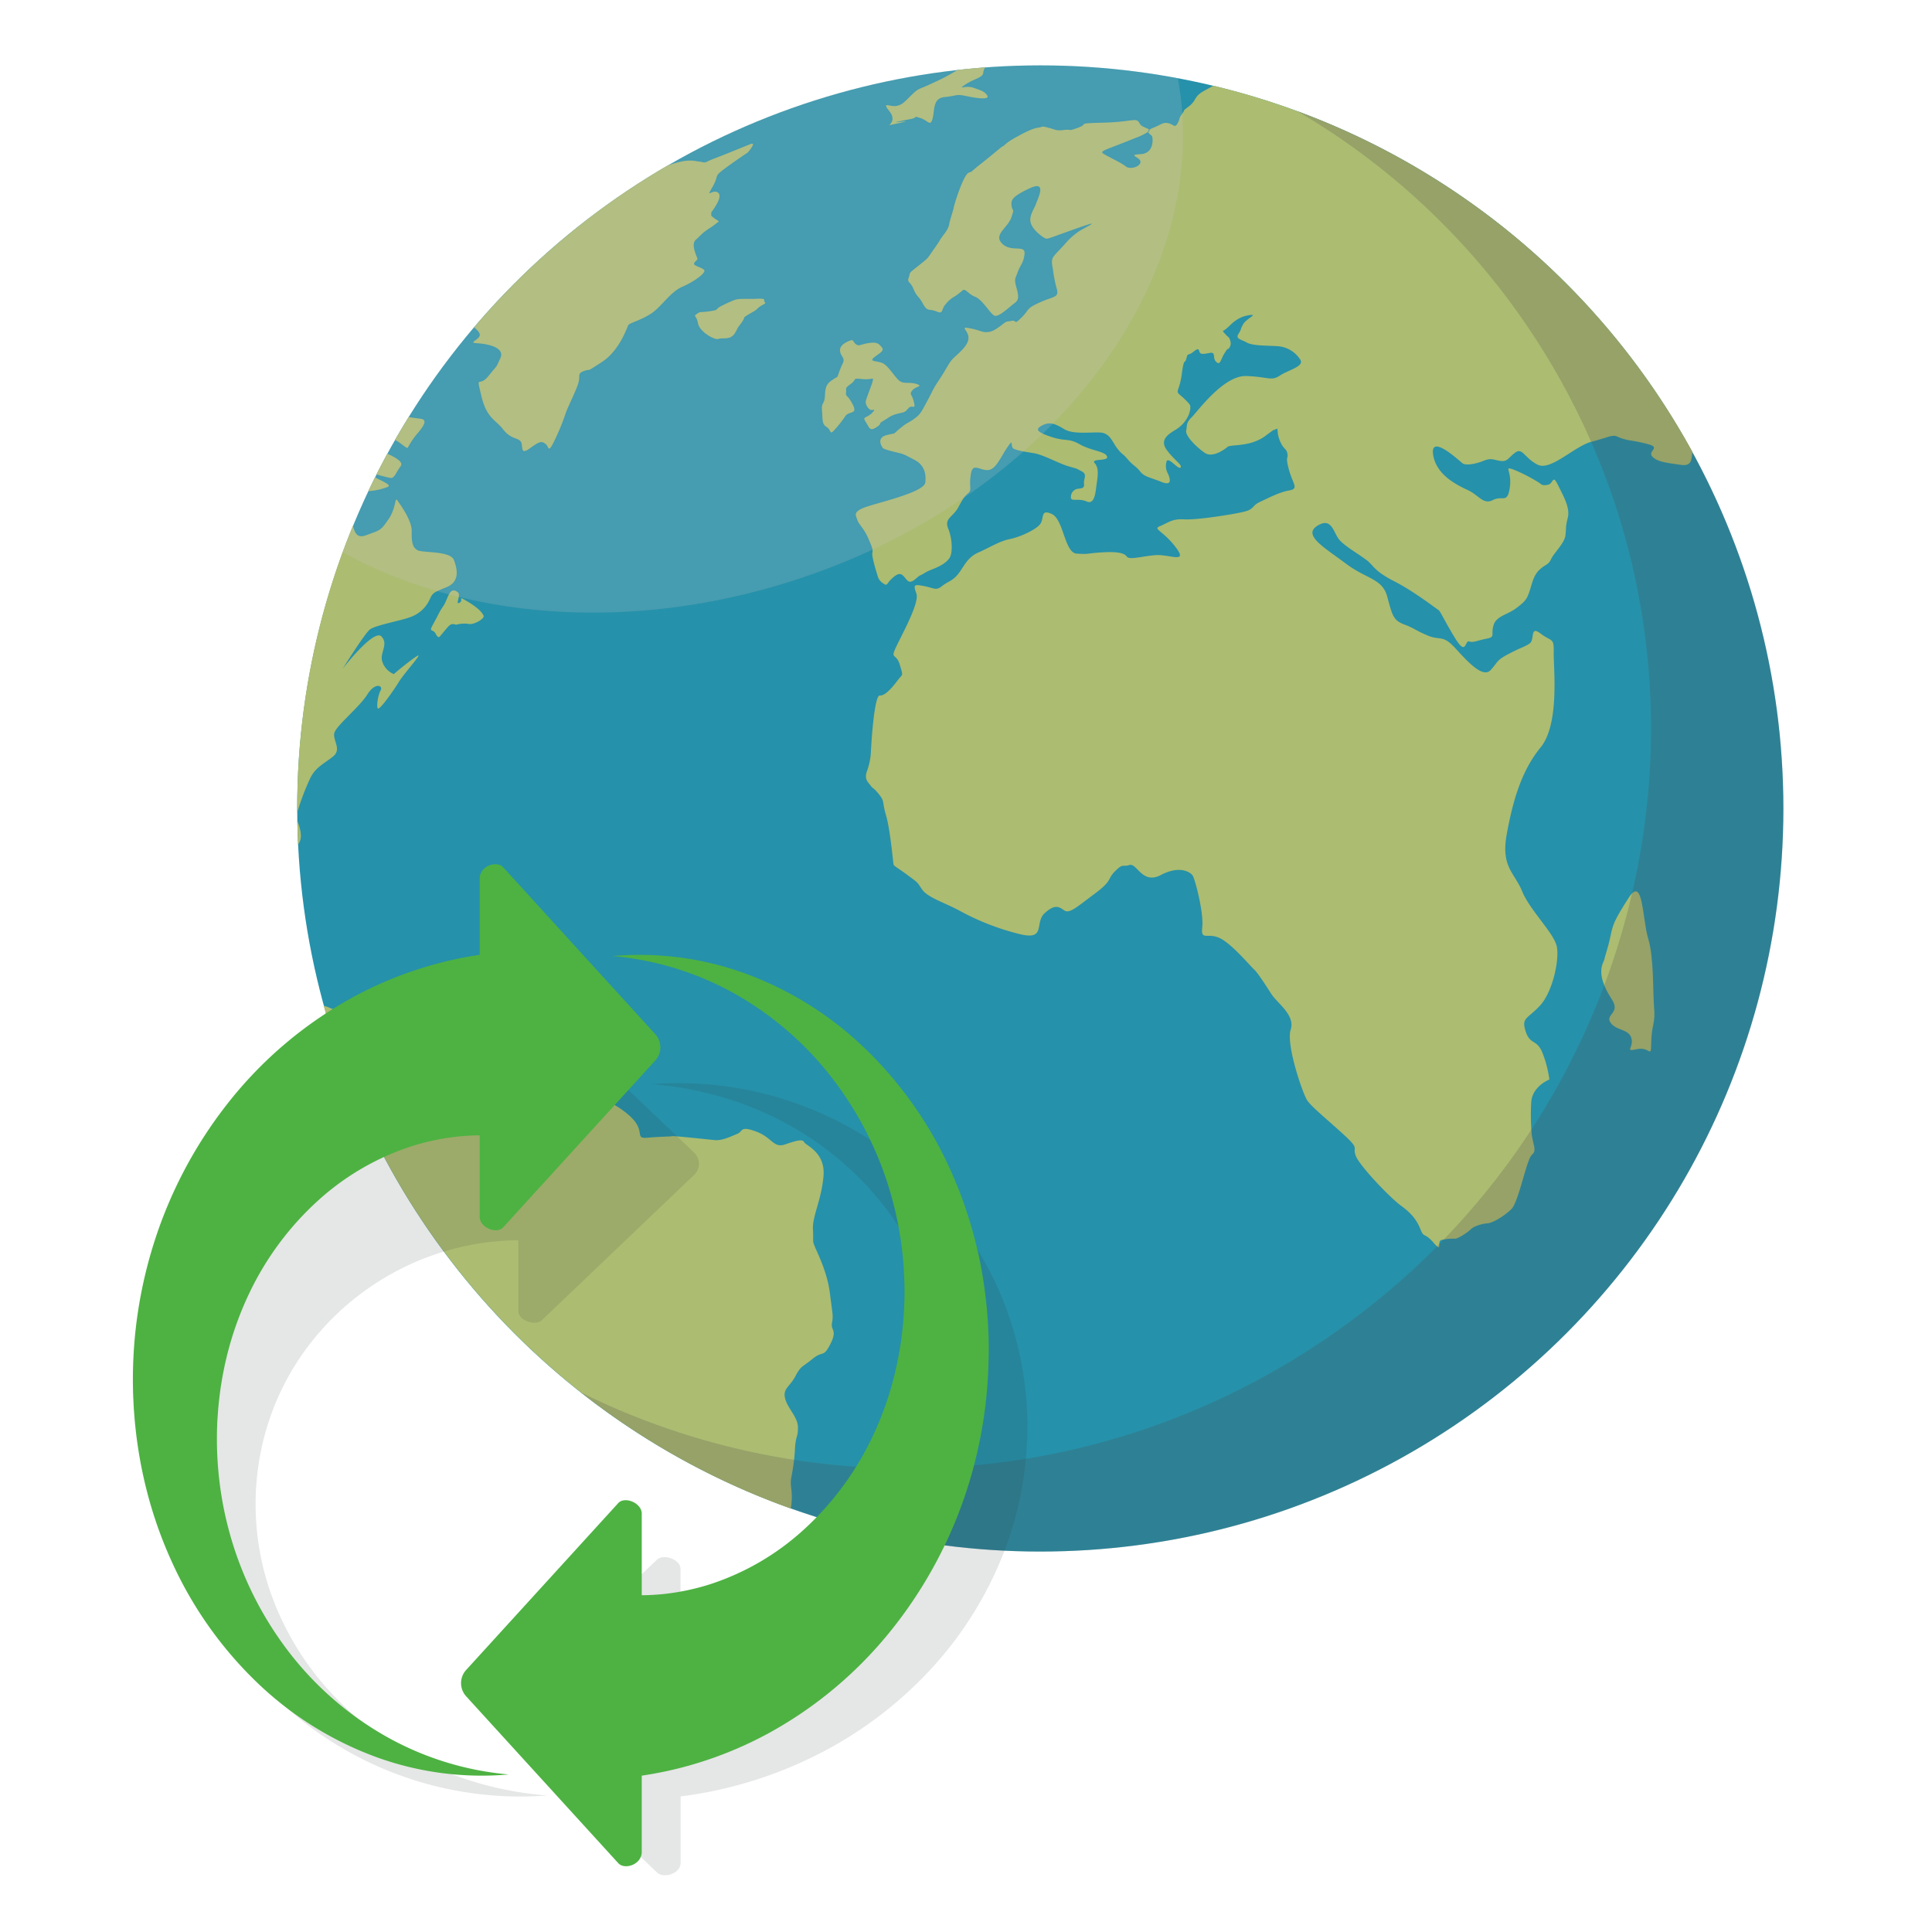 <svg id="lug_notreOffreProd01" xmlns="http://www.w3.org/2000/svg" viewBox="0 0 650 650"><defs><style>.cls-1{fill:#2691aa;}.cls-2,.cls-3{fill:#acbc71;}.cls-2{fill-rule:evenodd;}.cls-4{fill:#ccc;opacity:0.2;}.cls-5{fill:#4d4d4d;opacity:0.23;}.cls-6{opacity:0.12;}.cls-7{fill:#262a2d;}.cls-8{fill:#4db242;}</style></defs><g id="Earth"><circle class="cls-1" cx="350" cy="272" r="250"/><g id="Map"><path class="cls-2" d="M257.29,101.62c-.68-.59,1-1.28-2.63-1.11s-6-.21-7.68.47a46.62,46.62,0,0,0-4.24,1.94c-2.56,1.25-.37,1.24-3.87,1.78s-3.09-.06-4.44.92-.11.26.39,3.12,5.63,5.81,6.94,5.28,4,.59,5.53-2,.14-.72,2-3.21.22-1.62,2.51-3,2-1,3.26-2.19S258,102.22,257.29,101.62Z"/><path class="cls-2" d="M162.7,207.16c-.38-.94-1.7-2.59-5.43-4.8s-1.06-.45-2.67.43.6-2.59-.54-3.5c-2.91-2.32-3.27,2.19-4.91,4.61s-1.16,2-3.18,5.65-.41,1.7.61,3.69,1.58.67,1.58.67.3-.34,2.22-2.64,2.51-.8,3.45-1.18a10.12,10.12,0,0,1,4.1-.13C159.74,210.1,163.08,208.1,162.7,207.16Z"/><path class="cls-2" d="M308.3,129.17c-2.56-.79-4.29.21-5.87-1.19s-3.69-5.11-5.62-5.86-4.23-.42-3-1.63,3.94-2.31,2.94-3.53-1.53-2-4.49-1.54-3.09,1.15-4.18.47-.82-1.8-2-1.34-3.67,1.48-3.45,3.53,1.89,2.18.83,4.34-1.5,4.06-1.78,4.38.19-.28-2.1,1.35-1.87,3.91-2.11,5.84-1.19,1.59-.9,4.32-.21,4.26,1.56,5.37.77,3.15,3,.53A36.71,36.71,0,0,0,284.4,140c1.29-1.84,4.3-.42,2.47-3.95s-2.42-2.47-2.22-4-.62-1.28,1.58-2.88.29-2,3.81-1.64,3.92-.87,3.59.59-2.41,6.36-2.39,7.16a3.67,3.67,0,0,0,1.57,2.62c.7.23,2.29-.62.46,1.14s-3.25,1-2,2.93,1.31,3.23,3.49,1.84.56-1.14,2.37-2.18,2.34-1.76,4.63-2.38,2.52-.3,3.83-1.85,2.56.8,1.9-2.09-1.71-2.46-.58-3.93S310.86,130,308.3,129.17Z"/><path class="cls-2" d="M556.5,339c-.46-5.32,0-16.72-2-23.3s-1.64-21.34-6.56-13.64-5.29,8.91-6.15,13.06-1.84,6.46-2,7.59-3.51,4.38,2.53,13.57c3,4.62-2.42,5-.45,7.8s6.09,2,7,5.22-2.57,4.63,1.91,3.67,4.64,3.63,4.76-2.35S557,344.33,556.5,339Z"/><path class="cls-3" d="M124.38,211.83c1.8-1.49,10.6-3,13.79-4.26a11.17,11.17,0,0,0,6.32-5.73c1.1-2.41,1.2-2.45,5.7-4.27s3.75-5.88,2.55-9.11-10.58-2.39-12.28-3.35-2-2.7-1.94-6.42-4-9.09-4.85-10.39-.41,2.79-3,6.45-2.32,3.45-7.66,5.38c-3,1.08-3.69-1.08-4.27-3.3A249.16,249.16,0,0,0,100,272c0,.46,0,.92,0,1.38a80,80,0,0,1,4.48-11.78c1.83-3.58,4.65-4.72,7.61-7.12s-.24-5.47.41-7.92,8.41-8.64,11.07-12.89,5.43-3.06,4.47-1.37-1.59,6.33-.71,6.08,4.55-5.23,6.8-8.86,9-10.74,5.82-8.58-7.47,5.85-7.47,5.85a6.83,6.83,0,0,1-3.77-3.93c-1.26-3.1,2.19-5.92-.36-8.71S115.28,225,115.28,225,122.58,213.32,124.38,211.83Z"/><path class="cls-3" d="M100.05,276.09q.06,4,.24,8C102.2,281.67,100.73,278.25,100.05,276.09Z"/><path class="cls-3" d="M279.91,445.14c.47-2.56.19-2.95-.7-10.08s-4.22-13.53-5.09-15.68-.39-1.59-.62-5.87,3-10.2,3.57-18.05-6-10.08-6.51-11.17-2.35-.68-6.37.72-4.32-2.3-9.84-4.33-4.27,0-6.34.81-5,2.34-7.57,2.08-13.93-1.47-14.3-1.32-3.78.11-8.32.52-.42-2.13-5.7-7.09-12.73-7.43-15.34-7.68-7.3,2-11.53,2-11.58-3.51-13.41-3.43-4.11-2.6-6.63-4-2.13-.13-4.42.69-2,1.48-4.15,2.44-.75-.24-4.4,1-4.6,2.41-6.52,1.44-1.57-1.44-5-1.58-3.23,2.29-5.69,4-2.33.73-2.09-1.66.63-2.77-.69-2.79-2.39,4.36-4,6.32c-1.39,1.69-4.12,2.88-5.13,4.55A250.78,250.78,0,0,0,266.05,507.54a22.7,22.7,0,0,0,.11-7.14c-.27-2.52.07-2.9.51-5.83a57.14,57.14,0,0,0,.79-7.31c.31-4.5,1-3.51,1-7s-3.44-6.35-4.31-9.74,1.55-3.88,3.46-7.52,2.2-2.89,5.76-5.82,3.55-.19,6-5S279.45,447.7,279.91,445.14Z"/><path class="cls-3" d="M137.22,150.59a25,25,0,0,1,3.44-5c1.61-2,3.48-4.36.83-4.71-.85-.11-2.42-.3-4-.55q-2.36,3.79-4.59,7.68C134.94,149,137,151.24,137.22,150.59Z"/><path class="cls-3" d="M130.25,163.89c1.94-.6-1.67-2-4.1-3.3-.76,1.54-1.52,3.09-2.25,4.65A21.42,21.42,0,0,0,130.25,163.89Z"/><path class="cls-3" d="M131.63,160.82c1.09,0,1.76-2.13,3.18-4,1.15-1.51-2.37-3.2-4.51-4.19-1.27,2.33-2.49,4.68-3.68,7C128.49,160.09,131,160.82,131.63,160.82Z"/><path class="cls-3" d="M118.05,348.92c0-.09,0-.19,0-.3C117.45,349.1,117.72,349,118.05,348.92Z"/><path class="cls-3" d="M118.5,349.24c.28-.49-.12-.41-.45-.32C118.16,349.42,118.29,349.62,118.5,349.24Z"/><path class="cls-3" d="M132.56,337.12c-4.68.82-5.21.08-7.47,1s-2.84,2.7-5.24,2.95-3.28.73-4.56-.06-1-.67-3.92-1.75a18.91,18.91,0,0,0-2.45-.88c.72,2.61,1.46,5.2,2.26,7.77l.29-.14c3.63-1.94,4.75-3,5.64-1.68.56.83.69,3.08.89,4.3.28-.24.75-.62,1.54-1.23,3.91-3,.87-2.86,5.88-4.05s4.27,0,6-1.6.28-1.66,2.43-1.94,1.58.68,2.36-.35S137.23,336.3,132.56,337.12Z"/><path class="cls-3" d="M159.51,110.11c1.32,1.18,2.28,2.18,1.78,3.07-.85,1.5-3.8,2.12-.67,2.31s9.41,1.29,7.72,5-.7,1.88-4,6-4.17-.94-2.41,6.66,4.87,8.08,7.34,11.31,4.75,2.74,5.86,4-.46,5,3.14,2.37,4-2.34,5.21-1.52.79,3,2.34.37a75.61,75.61,0,0,0,4.4-10.38c.79-2.36,3.09-6.78,4.18-9.85s-.49-3.73,2.19-4.67-.2,1,5.93-3,8.46-11.87,8.94-12.5,4.18-1.54,7.64-3.81,6.39-7.25,10.47-9,8-4.7,7.36-5.6-3.77-1.39-3.4-2.27,1.18-1.06,1.1-1.61-2.35-4.73-.52-6.34,1.92-2.09,4.22-3.61a27.54,27.54,0,0,0,3.16-2.29s.85-.05-.31-.75a11.29,11.29,0,0,1-1.88-1.42l0-1.16s4.17-5.18,2.28-6.6-4.3,2.32-1.91-1.85.39-3.36,3.62-5.83,8.28-5.83,8.28-5.83,3.4-3.85.77-2.78l-8.14,3.29c-3.89,1.56-4.44,1.64-6,2.42s-1.35.26-2.86.14-3.62-1.29-10.84,1.36A251,251,0,0,0,159.51,110.11Z"/><path class="cls-3" d="M324.8,28.42c3-2,5.95-2.28,6-4a4.46,4.46,0,0,1,.65-1.75c-3.11.23-6.2.53-9.27.87l-.55.3a65,65,0,0,1-7.49,3.94c-5.11,2.45-4.89,1.71-7.22,3.95s-3.32,3.68-5.55,3.93-4.78-1.57-2.13,1.77-.72,5,0,4.69c.36-.15,8.87-1.75,3.8-1.13s3-.84,3.87-1.06c1.87-.5.24-1,2.77-.21s3.31,3.07,4.08.16,0-6.85,4.08-7.23,3.71-1.1,7.26-.33,7.93,1.33,7.08-.14-2.44-1.87-4.86-2.71S321.83,30.4,324.8,28.42Z"/><path class="cls-3" d="M408.27,28.84c-1.87,1-3.41,1.82-4.09,2.28-2.45,1.64-1.73,2.77-4.2,4.67s-1,.78-2.24,2.46-.59,1.4-1.55,3.21-1.26.39-3.11,0-2,.27-5.19,1.58a4.52,4.52,0,0,0-1.18.64c.08.18,0,.4-.39.69.07.61,1.13,1.09,1.29,1.5.27.66.78,5.76-3.92,6s0,.91,0,2.58-3.55,2.73-5,1.49-7.07-3.74-7.77-4.49,2.16-1.39,11-5a20.83,20.83,0,0,0,4.3-2.07.81.81,0,0,1,.39-.69c-.28-.61-2.51-.86-3.17-2.12-1.16-2.25-2.05-.59-12-.31s-4.81.26-8.64,1.67-2,.44-4.85.8-2.79-.17-5.37-.8-1.27-.27-3.23,0-4.65,1.62-7.92,3.46-3.37,2.52-4,2.79-2.82,2.31-7.24,5.78-2.51,2.43-4.29,3.15-4.82,10.49-5,11.6-1.3,4.15-1.61,5.95-2.59,4.15-3,5-2.51,3.73-3.48,5.16-1.6,1.81-4.53,4.15-1.84,1.52-2.53,3.35.5,1.23,1.58,3.9,1.65,2.17,3.2,5,2,1.51,4.53,2.57,1.4-.7,3.22-2.6a9.8,9.8,0,0,1,3-2.5,22,22,0,0,0,2.57-2c1-.78,1.79,1.22,4.24,2.17s5,5.61,6.44,6.32,5.13-3,6.73-4.14,1.53-2.3.7-5.33-.37-2.82.4-5.08,2.15-3.32,2.34-6.37-4.5-.26-7.54-3.3,1.88-5.28,3.07-8.74.46-1.74.14-3.81,0-3.22,6.08-6.07,2.62,3.59,2.11,5.22-2.59,4.15-1.71,6.64,4.09,4.69,4.87,5,.8.06,10.77-3.45,1.6.13.05,1.41A22,22,0,0,0,358.36,82c-2.13,2.42-4.15,4.14-4.34,5.25s-.15,1.23.25,3.52A40.9,40.9,0,0,0,355.5,97c.92,3.25-.91,2.57-5.71,4.76s-3.24,2.22-6.1,5.06-1.41.7-3.43,1.13-1.23-.16-3.4,1.5-3.36,2.26-5,2.29-2.21-.66-5.7-1.32-.22.74-.33,3.37-3.48,5.15-5.05,6.7-2,3-4.65,7.05-1.8,2.92-4.08,7.21-2.58,4.8-4.7,6.3-1.95.92-4.66,3.17-.8,1.23-4.43,2.18-1.5,4-1.2,4.37,3.45,1.19,5.3,1.61,2.41.83,5.35,2.36,4,4.19,3.59,7.6-16.85,6.95-20.63,8.47-2.73,2.53-2.22,4.13,2.06,2.53,3.66,6.16,1.57,3.89,1.37,5,1.25,6,1.77,7.57a4.15,4.15,0,0,0,2.14,2.75c1.28.91.78-.31,3.42-2.42s3.17.15,4.58,1.39,3.06-1.37,4.29-1.86,1.42-1,4-2,4.58-2.11,5.73-3.74,1.05-6.37-.39-9.93,1.59-3.75,3.49-7.36,2.28-3.64,3.39-4.73.09-1.72.69-6,2.72-1.62,5.57-1.61,4.3-4.06,6.74-7.64.71-.15,2.27.51,3.48.92,6.67,1.44,8.38,3.47,11.75,4.44,2.16.55,4.28,1.63.61,2.47.84,4.32-1.55,1.27-2.78,1.77a2.83,2.83,0,0,0-1.59,3.1c.36.89,2.81-.1,5.31,1s2.9-2.73,3.21-5.18,1.11-5.88-.52-7.68,4.83-.53,4.11-2.31-5.13-1.81-9.14-4.06-4.62-.86-9.55-2.49-5.71-2.6-3-3.95,4.55-.28,7.43,1.4,8.26.93,11.8,1.05,4.11,3.12,6,5.48,1.36,1.13,3.33,3.44,2.93,2.44,4.29,4.21,3.08,1.86,7.09,3.48,2.81-1.4,2.27-2.73a5.17,5.17,0,0,1-.55-3.92c.35-2.34,4.08,2.75,4.75,1.83s-1.77-2.13-4.54-5.79.71-5.59,3-7a10.77,10.77,0,0,0,4.32-5c.56-1.52.71-2.74.28-3.47a25.75,25.75,0,0,0-3.39-3.29c-1.46-1.35,0-1.18.77-7s1-3,1.54-5.15.49-.71,2.33-2.23,1.78-.72,2.1.06,1,.77,3.36.32.83,1.73,2.24,3,1.33-.54,2.82-2.95.86-.73,1.59-1.81A2.48,2.48,0,0,0,414,115s-.27-1.31-.78-1.62a14,14,0,0,1-1.84-2,7.85,7.85,0,0,0,1.43-1c1.08-.83,3.08-3.58,7.06-4.28s-.51,1-1.63,3-.44,1.47-1.55,3.21.72,1.78,2.73,2.91,6.21,1,10.07,1.23a9.82,9.82,0,0,1,7.83,4.34c1.9,2.47-3.73,3.58-6.69,5.55s-3.69.46-11.31.17S403,138.31,401,140.3s-1.55,2.57-1.92,4.53,3.78,5.84,6.28,7.55,6.44-1,7.59-2,7.57.17,12.84-3.77,1.75-1.09,3.18-2.06.29.4,1.59,3.63,2.17,2.48,2.56,4.4-.8.58.53,5.47,3.47,6.36.09,6.95-7.1,2.61-9.83,3.85-1.86,2.43-5.27,3.29-16,2.86-20.17,2.59-5.47,1.17-8.14,2.25.81,1.36,5.19,7.09-2,2.37-6.67,2.7-8.86,1.76-9.78.45-3.79-1.7-8.82-1.35-3.87.66-8,.39-4.36-11.43-8.35-13.31-2.49,1.52-4,3.44-6.91,4.35-10.25,5-6.85,2.9-10.59,4.54-4.86,4.94-6.76,7.26-3.31,2.37-5.38,4-2.58.66-6,0-3.72-.57-2.62,2.48-4.43,13-6.68,17.7-.17,2.14,1.07,6.17,1,3.2-.34,4.92-4.28,5.74-6.31,5.52-3,17.9-3.07,19.61a22.4,22.4,0,0,1-1.34,6c-.86,2.67.37,3.47,1.24,4.67s1,.62,2.93,3.08.9,2.23,2.3,7,2.39,15.84,2.51,16.45,1,.88,4.86,3.72,2.95,2.17,4.79,4.79,7.29,4.3,12.4,7a83.69,83.69,0,0,0,20.14,7.9c9.39,2.42,5.09-3.74,8.69-7s4.89-2,6.63-.87,4.18-1.18,10.25-5.7,4-4.73,6.79-7.52,2.31-1.33,4.84-2.09,4.26,6.69,10.55,3.37,9.82-1,10.65.09,3.83,12.68,3.29,17.43,1.63,1.8,5.73,3.63,10.68,9.78,11.64,10.56,3.61,4.75,5.76,8.15,8.2,7.17,6.61,12.2,4.08,21.64,5.63,23.86,7.1,6.7,12.47,11.65,2.5,3.64,3.85,7,11.28,13.82,15.14,16.65,5.41,5.06,6.62,8.06,1.23.8,4.38,4.44,1-.4,2.6-.92a16.44,16.44,0,0,1,4.61-.44c1,0,4.09-2,5.31-3.18s4-1.89,5.65-2,5.52-2.35,8-4.79,5.1-16.81,6.95-18.33,0-3.76-.19-7.82a73.37,73.37,0,0,1-.1-9.53c.18-5.63,6.12-7.9,6.12-7.9a37.42,37.42,0,0,0-2.57-9.57c-1.88-4-4-2.15-5.44-6.73s.59-4,4.83-8.55,6.6-15.34,5.68-19.88-9-12.13-11.65-18.58-7.2-8.21-5.19-19.24,4.87-21.24,11.37-29.17,4.33-26.72,4.43-31.93-.64-3.5-4.39-6.38-1.89,2.06-3.71,3.31-2.51,1.15-6.89,3.43-3.6,2.62-6.19,5.48-7.45-2.42-11.86-7.24-5-2.5-9.39-4.35-4.33-2.39-8-3.76-3.94-3.33-5.6-9.38-6.86-5.76-13.92-11.06-14.57-9.5-9.64-12.66,5.42,2.21,7.43,4.63,8.15,5.76,10.05,7.58,2.37,3.31,8.73,6.56,13.91,9.12,14.58,9.5,1.93,3.49,5.69,9.6,3.18.52,4.66,1,2.71-.32,5.83-.93,1.44-1.23,2.34-4.44,4.65-3.56,7.62-5.79,3.58-3,4.42-5.41,1.29-5.44,3.33-7.43,3.09-1.63,4-3.66,4.46-5.3,4.83-7.9-.05-2.7.8-6-1.27-7-3.26-11-1.36-.48-3.55-.12-1.91-.26-3.41-1.08a53.41,53.41,0,0,0-8.27-4.16c-3.15-1-.2.47-1,6.11s-2.46,2.55-5.66,4.23-4.78-1.56-8.14-3.18-10.91-4.9-12-12.09,8.72,2,9.84,2.88,4.38.3,7.05-.78,3.21-.39,5.7,0,2.67-1.08,5.07-2.82,3.08,1.86,7.48,4.09,12.27-6.12,18.1-7.7,6.07-1.94,7.48-2,1.18.69,5.26,1.5a53.39,53.39,0,0,1,6.35,1.31c4.48,1.16-.35,2.34,1.44,4.2s5.11,2.08,9.52,2.75c3.6.55,3.69-1.61,3.91-4.44A250.5,250.5,0,0,0,408.27,28.84Z"/></g><path class="cls-4" d="M115.27,185.78c40.81,22.58,97.32,27.47,153.31,9C354.52,166.48,408.75,93.21,396.26,26.29A250.88,250.88,0,0,0,350,22C242.23,22,150.39,90.19,115.27,185.78Z"/><path class="cls-5" d="M436.29,37.3a239.64,239.64,0,0,1,82.83,80.59c71.18,114.38,34.6,265.78-81.7,338.15-76.29,47.48-167.93,49.16-242,12.41A248.91,248.91,0,0,0,350,522c138.07,0,250-111.93,250-250C600,164.26,531.84,72.44,436.29,37.3Z"/></g><g id="Recycled" class="cls-6"><path class="cls-7" d="M110,568a96.88,96.88,0,0,1-19.48-33.71A90.39,90.39,0,0,1,86,506.58c0-1.55,0-3.09.09-4.63,0-.76.08-1.55.14-2.3l.19-2.39.25-2.2c.1-.76.2-1.52.31-2.28.22-1.51.49-3,.79-4.5A87.05,87.05,0,0,1,97.09,463a89.1,89.1,0,0,1,23-26.74,90.09,90.09,0,0,1,30.77-15.63,88.61,88.61,0,0,1,16.65-3.05c2.29-.2,4.59-.3,6.88-.31v23.83c0,3.13,5.72,5.15,7.9,3.07L233.5,395.3a5.16,5.16,0,0,0,0-7.54l-51.25-48.85c-2.18-2.08-7.9-.41-7.9,3.27v22.3c-1.29.17-2.56.34-3.84.54-4.51.71-9,1.62-13.37,2.73a140.84,140.84,0,0,0-25.36,9.09,134.23,134.23,0,0,0-41.86,30.68A124,124,0,0,0,64.29,450a115.93,115.93,0,0,0-6.58,35.48c-.05,2-.06,4,0,5.94,0,1,.06,2,.11,3l.08,1.47.1,1.56.26,2.85c.1,1,.21,2,.34,2.94q.36,2.92.89,5.82a113.69,113.69,0,0,0,11.37,33.05A116.1,116.1,0,0,0,100,577.6a118.49,118.49,0,0,0,84.18,26.47,113.6,113.6,0,0,1-41.49-11.23A105.78,105.78,0,0,1,110,568Z"/><path class="cls-7" d="M345.63,477.44c0-1-.06-2-.11-3l-.08-1.48-.1-1.56-.26-2.84c-.1-1-.21-2-.33-2.94q-.37-2.93-.89-5.82a116.28,116.28,0,0,0-2.66-11.43,113.46,113.46,0,0,0-8.72-21.62,116.1,116.1,0,0,0-29.11-35.51,118.49,118.49,0,0,0-84.19-26.47A113.89,113.89,0,0,1,260.68,376a105.89,105.89,0,0,1,32.65,24.82,96.9,96.9,0,0,1,19.47,33.72,90.29,90.29,0,0,1,4.55,27.73c0,1.54,0,3.08-.09,4.63,0,.76-.08,1.54-.13,2.29l-.2,2.39-.25,2.21c-.09.76-.19,1.52-.31,2.27-.22,1.51-.48,3-.79,4.51a87.05,87.05,0,0,1-9.34,25.3,88.92,88.92,0,0,1-23,26.73,89.4,89.4,0,0,1-47.42,18.69q-3.44.28-6.87.31V527.8c0-3.14-5.73-5.15-7.91-3.07l-51.25,48.85a5.16,5.16,0,0,0,0,7.54L221.08,630c2.18,2.08,7.91.41,7.91-3.27V604.39c1.28-.16,2.56-.34,3.83-.54,4.51-.7,9-1.61,13.38-2.73A140.59,140.59,0,0,0,271.56,592a134.37,134.37,0,0,0,41.85-30.69A124,124,0,0,0,339,518.86a115.81,115.81,0,0,0,6.58-35.48Q345.71,480.41,345.63,477.44Z"/></g><g id="Recycled-2" data-name="Recycled"><path class="cls-8" d="M97,555.54a116.61,116.61,0,0,1-19.48-38.81,118,118,0,0,1-4-21.22c-.34-3.56-.52-7.13-.54-10.69,0-1.78,0-3.56.09-5.33,0-.88.08-1.78.14-2.64l.19-2.76.25-2.53c.1-.88.2-1.75.31-2.62.22-1.74.49-3.47.79-5.19q.9-5.14,2.25-10.13a109.31,109.31,0,0,1,7.09-19,100.08,100.08,0,0,1,23-30.78,86.49,86.49,0,0,1,30.77-18,78.44,78.44,0,0,1,16.65-3.51c2.29-.22,4.59-.34,6.88-.36v27.43c0,3.61,5.72,5.93,7.9,3.53l51.25-56.22a6.58,6.58,0,0,0,0-8.68l-51.25-56.23c-2.18-2.39-7.9-.46-7.9,3.77v25.67c-1.29.19-2.56.39-3.84.62a129.24,129.24,0,0,0-38.73,13.6,137.31,137.31,0,0,0-41.86,35.32,148.18,148.18,0,0,0-25.63,48.9,152.25,152.25,0,0,0-5.64,27.11c-.52,4.57-.83,9.16-.94,13.72-.05,2.29-.06,4.57,0,6.85,0,1.14.06,2.27.11,3.4l.08,1.7.1,1.8.26,3.28c.1,1.14.21,2.25.34,3.38.24,2.24.54,4.48.89,6.7.69,4.44,1.58,8.84,2.66,13.16a142.37,142.37,0,0,0,8.71,24.87A131.5,131.5,0,0,0,87,566.56a114.91,114.91,0,0,0,40,24.74A103.81,103.81,0,0,0,171.15,597a102.14,102.14,0,0,1-41.49-12.92A108.82,108.82,0,0,1,97,555.54Z"/><path class="cls-8" d="M332.63,451.28c0-1.14-.06-2.27-.11-3.41l-.08-1.7-.1-1.79-.26-3.28c-.1-1.15-.21-2.25-.33-3.38q-.37-3.37-.89-6.7-1-6.67-2.66-13.16A142.8,142.8,0,0,0,319.48,393a131.71,131.71,0,0,0-29.11-40.87,115,115,0,0,0-40-24.74,103.7,103.7,0,0,0-44.22-5.73,102.54,102.54,0,0,1,41.5,12.92,109,109,0,0,1,32.65,28.57,116.58,116.58,0,0,1,19.47,38.81,118,118,0,0,1,4,21.21q.51,5.36.54,10.7c0,1.78,0,3.55-.09,5.33,0,.88-.08,1.78-.13,2.64l-.2,2.75-.25,2.54c-.09.88-.19,1.75-.31,2.62-.22,1.74-.48,3.47-.79,5.18q-.9,5.16-2.25,10.13a108.61,108.61,0,0,1-7.09,19,99.88,99.88,0,0,1-23,30.77,86.37,86.37,0,0,1-30.77,18,78.93,78.93,0,0,1-16.65,3.51q-3.44.33-6.87.36V509.24c0-3.61-5.73-5.93-7.91-3.54l-51.25,56.23a6.58,6.58,0,0,0,0,8.68l51.25,56.22c2.18,2.4,7.91.47,7.91-3.77V597.4c1.28-.19,2.56-.4,3.83-.63a125.47,125.47,0,0,0,13.38-3.14,129.47,129.47,0,0,0,25.36-10.45,137.27,137.27,0,0,0,41.85-35.32A148.33,148.33,0,0,0,326,499a151.26,151.26,0,0,0,5.64-27.1q.78-6.87.94-13.73C332.68,455.84,332.68,453.55,332.63,451.28Z"/></g></svg>